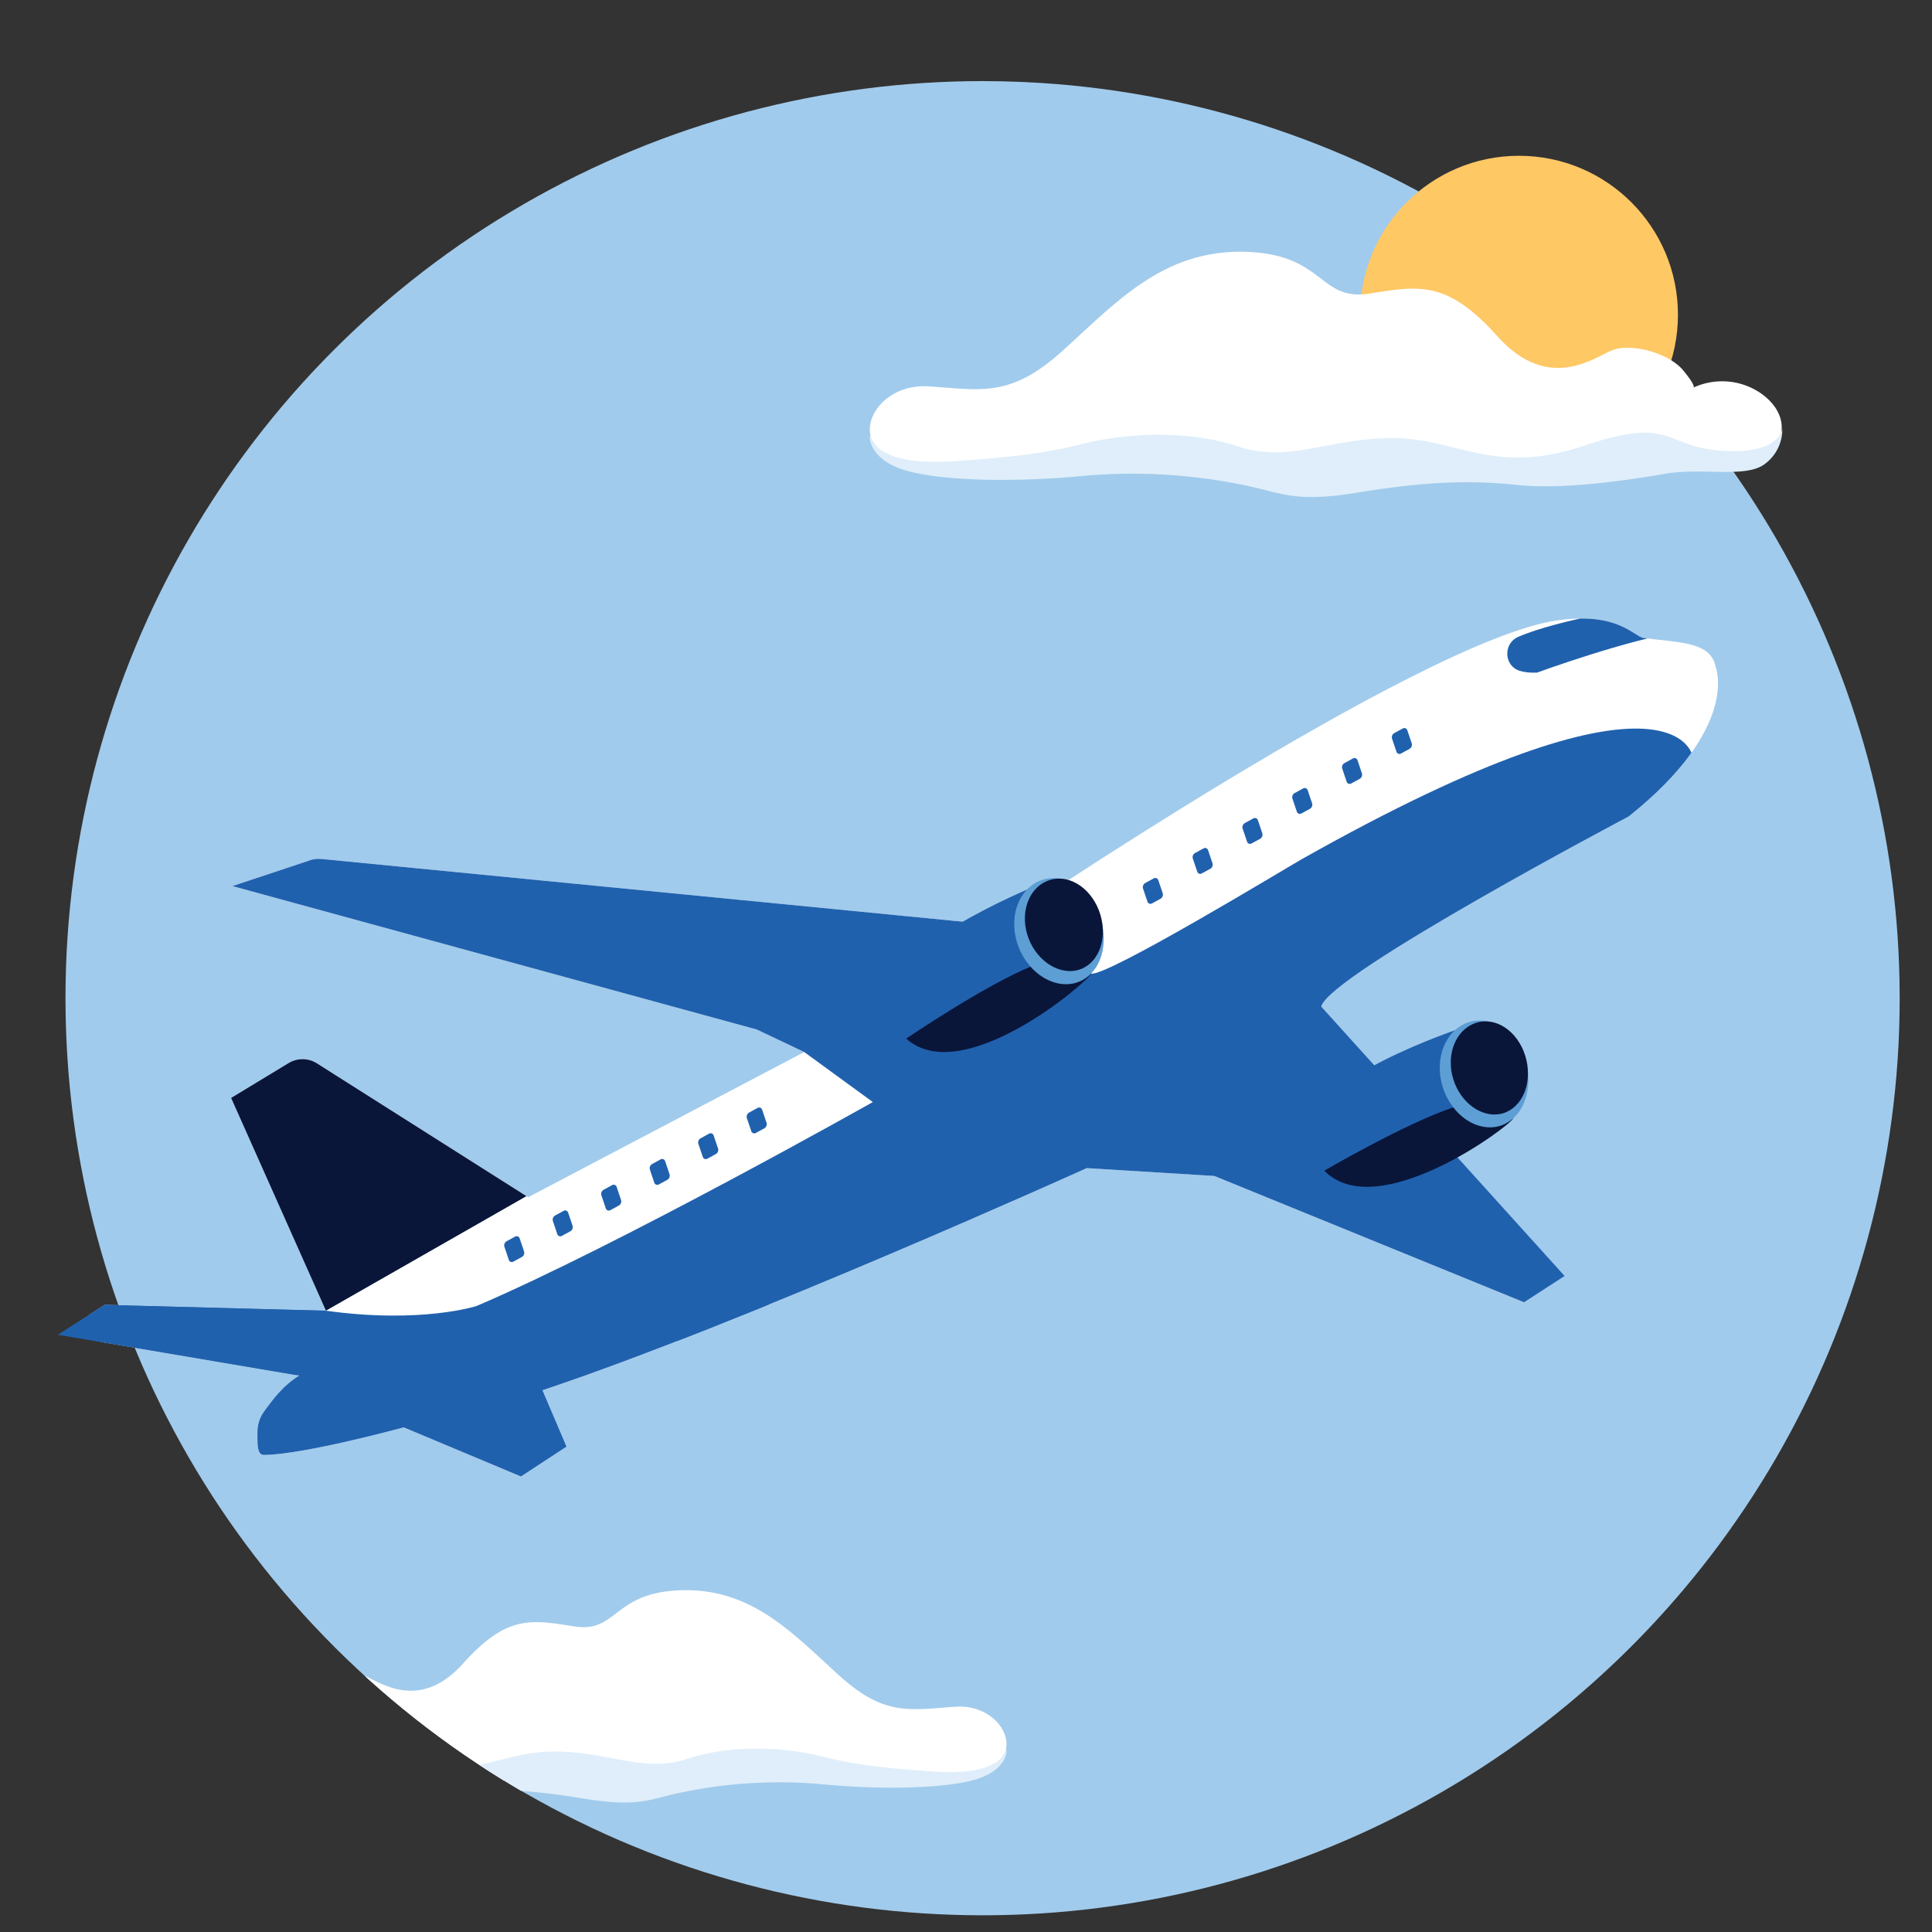 <svg xmlns="http://www.w3.org/2000/svg" xmlns:xlink="http://www.w3.org/1999/xlink" xml:space="preserve" width="250" height="250"><rect width="100%" height="100%" fill="#333333" stroke="none"/><switch><g><defs><path id="a" d="M227.19 65.312h3.443V0h-65.312v16.77c-11.98-4.068-24.82-6.275-38.175-6.275-65.541 0-118.672 53.131-118.672 118.672 0 12.059 1.805 23.695 5.148 34.659h-6.09v20.853h14.71c19.921 37.566 59.421 63.159 104.904 63.159 65.541 0 118.672-53.131 118.672-118.672 0-23.507-6.836-45.418-18.628-63.854z"/></defs><clipPath id="b"><use xlink:href="#a" overflow="visible"/></clipPath><circle cx="127.146" cy="129.167" r="118.672" fill="#A1CBEC" clip-path="url(#b)"/><circle cx="196.558" cy="40.726" r="20.568" fill="#FEC865" clip-path="url(#b)"/><g clip-path="url(#b)"><path fill="#FFF" d="M217.804 47.924c-1.892-2.29-6.834-3.58-9.226-2.587-2.392.993-8.255 5.479-14.814-1.826-6.559-7.305-10.146-6.523-16.633-5.515s-5.733-5.196-16.14-5.414-16.43 6.399-23.322 12.661-10.552 5.211-17.532 4.754-11.023 7.465-3.66 9.951 20.112 1.196 29.714-.094c9.603-1.29 18.952 4.595 23.735 3.558s10.328-3.479 21.605-2.051c11.277 1.428 13.69-.08 19.177-1.826 5.486-1.747 11.545.993 15.944 0 4.399-.993 5.494-5.696 1.123-8.697a8.864 8.864 0 0 0-8.697-.66c.002 0 .611.036-1.274-2.254z"/><path fill="#DFEEFA" d="M228.277 60.107c-2.537 1.776-7.972.377-12.77 1.196-4.798.819-13.147 2.087-19.184 1.449-6.037-.638-11.835-.457-20.575.978s-10.03-.101-15.423-1.08a70.946 70.946 0 0 0-20.097-1.073c-8.197.797-17.394.725-22.431-.536s-5.262-4.102-5.262-4.537.486 1.131 1.623 1.826c1.138.696 3.269 1.812 10.146 1.297 6.878-.515 10.813-.935 15.988-2.232s13.205-1.848 19.923.377c6.718 2.225 11.842-1.174 20.293-1.073 8.139.101 12.886 4.878 24.46.978 11.574-3.899 10.233.138 17.858.652s7.805-2.899 7.805-2.899a5.584 5.584 0 0 1-2.354 4.677z"/></g><g clip-path="url(#b)"><path fill="#FFF" d="M39.134 219.055c1.637-1.983 5.916-3.099 7.987-2.24 2.07.86 7.146 4.743 12.824-1.581s8.783-5.646 14.398-4.774c5.615.872 4.963-4.498 13.972-4.687s14.223 5.54 20.189 10.96c5.966 5.421 9.135 4.511 15.176 4.116 6.042-.395 9.543 6.462 3.168 8.614-6.374 2.152-17.41 1.035-25.723-.082s-16.406 3.978-20.547 3.08c-4.141-.897-8.94-3.011-18.702-1.775s-11.851-.069-16.601-1.581c-4.749-1.512-9.994.86-13.802 0s-4.756-4.931-.972-7.529a7.674 7.674 0 0 1 7.529-.571c0 .001-.527.032 1.104-1.95z"/><path fill="#DFEEFA" d="M30.069 229.601c2.196 1.537 6.901.326 11.055 1.035 4.153.709 11.381 1.807 16.607 1.255s10.245-.395 17.811.847c7.566 1.242 8.683-.088 13.351-.935a61.431 61.431 0 0 1 17.397-.929c7.096.69 15.057.627 19.418-.464 4.36-1.092 4.555-3.551 4.555-3.927 0-.376-.42.979-1.405 1.581-.985.602-2.83 1.568-8.783 1.123-5.954-.445-9.361-.809-13.84-1.932-4.48-1.123-11.431-1.6-17.247.326s-10.251-1.016-17.567-.929c-7.046.088-11.155 4.222-21.174.847-10.019-3.375-8.859.119-15.459.565-6.6.445-6.757-2.51-6.757-2.51a4.83 4.83 0 0 0 2.038 4.047z"/></g><g clip-path="url(#b)"><defs><path id="c" d="m41.607 111.149 87.798 8.59s54.238-36.813 71.995-39.446c7.998-1.186 9.975 2.079 11.308 2.262 4.503.619 8.649.426 9.286 3.712 0 0 3.288 7.796-11.247 19.388 0 0-38.795 20.462-39.774 24.596l31.499 34.861-5.257 3.405-40.08-16.347-16.509-1.014s-44.231 19.996-70.427 28.742l3.112 7.297-5.902 3.863-15.17-6.357s-12.928 3.535-18.094 3.568c-.954.006-.818-1.645-.836-2.834-.015-.978.254-1.937.82-2.735 1.065-1.502 2.803-3.669 4.592-4.699L7.534 172.71l6.009-3.863 28.633.759-12.272-27.536 7.445-4.513a3.472 3.472 0 0 1 3.657.036l27.336 17.327 35.725-18.786-6.132-2.911-67.864-18.565 9.707-3.224a3.719 3.719 0 0 1 1.829-.285z"/></defs><clipPath id="d"><use xlink:href="#c" overflow="visible"/></clipPath><path fill="#FFF" d="M230.108 68.977-26.606 87.926l45.54 98.492 59.525 20.852 159.605-23.042z" clip-path="url(#d)"/><path fill="#2061AE" d="M61.672 168.996s-7.174 2.328-19.498.608c-11.932-1.665-14.715-.615-40.818-8.607l-2.527 11.251 57.978 36.471 94.078-40.198-89.213.475z" clip-path="url(#d)"/><path fill="#2061AE" d="M219.039 97.912s-2.033-14.117-50.651 13.299c-1.68.947-25.356 15.313-27.206 14.765l-11.778-6.236c-7.467-1.929-24.631-1.555-121.872-14.045l-27.973-7.29 1.087 22.383 123.419 15.345 8.88 6.474s-32.844 18.507-51.273 26.389l75.164 13.114 45.315 5.35 25.781-5.443s7.626-73.692 8.918-76.526c1.291-2.835 2.189-7.579 2.189-7.579zM45.295 170.609l-18.277 19.37-44.357-21.886 27.433-7.876zM212.865 78.487s-10.979 1.573-16.409 3.923c-1.957.847-1.868 3.725.161 4.382.57.185 1.307.283 2.256.25 0 0 12.022-4.398 18.846-5.328l-4.854-3.227z" clip-path="url(#d)"/><path fill="#09163A" d="M68.855 142.415 18.37 130.322l12.054 36.448 11.75 2.833 37.265-21.289z" clip-path="url(#d)"/><path fill="#2061AE" d="M191.488 132.235s-16.378 4.914-21.432 11.534c0 0-2.342 5.468 1.305 7.714 1.118.689 2.478.866 3.769.622 3.996-.755 16.574-3.495 20.674-8.734l-4.316-11.136z"/><path fill="#09163A" d="M188.056 143.298s8.084.438 7.748 1.412c-.336.974-17.621 13.791-24.443 6.773 0 .001 10.543-6.156 16.695-8.185z"/><path fill="#5D9ED5" d="M197.752 139.268c.229 3.886-2.149 6.84-5.311 6.597s-5.905-3.474-6.126-7.216 2.157-6.696 5.311-6.597c3.154.099 5.897 3.33 6.126 7.216z"/><path fill="#09163A" d="M197.704 138.456c.2 3.386-1.872 5.96-4.628 5.748-2.756-.212-5.145-3.027-5.338-6.288-.192-3.261 1.88-5.835 4.628-5.748 2.749.087 5.138 2.902 5.338 6.288z"/><defs><path id="e" d="M197.704 138.456c.2 3.386-1.872 5.96-4.628 5.748-2.756-.212-5.145-3.027-5.338-6.288-.192-3.261 1.88-5.835 4.628-5.748 2.749.087 5.138 2.902 5.338 6.288z"/></defs><path fill="#2061AE" d="M136.028 113.823s-16.005 6.017-20.597 12.966c0 0-1.965 5.614 1.827 7.607 1.163.611 2.531.695 3.802.364 3.936-1.025 16.297-4.616 20.031-10.121l-5.063-10.816z"/><path fill="#09163A" d="M133.356 125.094s8.095-.113 7.827.881c-.269.995-16.641 14.958-23.925 8.421 0 .001 10.099-6.859 16.098-9.302z"/><path fill="#5D9ED5" d="M142.756 120.413c.493 3.861-1.678 6.97-4.85 6.943-3.172-.027-6.128-3.063-6.603-6.782s1.696-6.827 4.85-6.943c3.154-.116 6.11 2.921 6.603 6.782z"/><path fill="#09163A" d="M142.653 119.606c.43 3.365-1.462 6.073-4.226 6.05-2.764-.023-5.34-2.669-5.753-5.91-.414-3.24 1.478-5.949 4.226-6.05s5.323 2.545 5.753 5.91z"/><defs><path id="f" d="M142.653 119.606c.43 3.365-1.462 6.073-4.226 6.05-2.764-.023-5.34-2.669-5.753-5.91-.414-3.24 1.478-5.949 4.226-6.05s5.323 2.545 5.753 5.91z"/></defs></g><g clip-path="url(#b)"><path fill="#2061AE" d="M67.814 161.939a.619.619 0 0 1-.279.713l-1.099.6a.406.406 0 0 1-.599-.234l-.568-1.684a.619.619 0 0 1 .279-.713l1.099-.6a.406.406 0 0 1 .599.234l.568 1.684zM74.089 158.609a.619.619 0 0 1-.279.713l-1.099.6a.406.406 0 0 1-.599-.234l-.568-1.684a.619.619 0 0 1 .279-.713l1.099-.6a.406.406 0 0 1 .599.234l.568 1.684zM80.365 155.278a.619.619 0 0 1-.279.713l-1.099.6a.406.406 0 0 1-.599-.234l-.568-1.684a.619.619 0 0 1 .279-.713l1.099-.6a.406.406 0 0 1 .599.234l.568 1.684zM86.64 151.948a.619.619 0 0 1-.279.713l-1.099.6a.406.406 0 0 1-.599-.234l-.568-1.684a.619.619 0 0 1 .279-.713l1.099-.6a.406.406 0 0 1 .599.234l.568 1.684zM92.915 148.618a.619.619 0 0 1-.279.713l-1.099.6a.406.406 0 0 1-.599-.234l-.568-1.684a.619.619 0 0 1 .279-.713l1.099-.6a.406.406 0 0 1 .599.234l.568 1.684zM99.19 145.287a.619.619 0 0 1-.279.713l-1.099.6a.406.406 0 0 1-.599-.234l-.568-1.684a.619.619 0 0 1 .279-.713l1.099-.6a.406.406 0 0 1 .599.234l.568 1.684z"/></g><g clip-path="url(#b)"><path fill="#2061AE" d="M150.453 115.584a.619.619 0 0 1-.279.713l-1.099.6a.406.406 0 0 1-.599-.234l-.568-1.684a.619.619 0 0 1 .279-.713l1.099-.6a.406.406 0 0 1 .599.234l.568 1.684zM156.897 111.705a.619.619 0 0 1-.279.713l-1.099.6a.406.406 0 0 1-.599-.234l-.568-1.684a.619.619 0 0 1 .279-.713l1.099-.6a.406.406 0 0 1 .599.234l.568 1.684zM163.342 107.825a.619.619 0 0 1-.279.713l-1.099.6a.406.406 0 0 1-.599-.234l-.568-1.684a.619.619 0 0 1 .279-.713l1.099-.6a.406.406 0 0 1 .599.234l.568 1.684zM169.786 103.946a.619.619 0 0 1-.279.713l-1.099.6a.406.406 0 0 1-.599-.234l-.568-1.684a.619.619 0 0 1 .279-.713l1.099-.6a.406.406 0 0 1 .599.234l.568 1.684zM176.231 100.066a.619.619 0 0 1-.279.713l-1.099.6a.406.406 0 0 1-.599-.234l-.568-1.684a.619.619 0 0 1 .279-.713l1.099-.6a.406.406 0 0 1 .599.234l.568 1.684zM182.675 96.187a.619.619 0 0 1-.279.713l-1.099.6a.406.406 0 0 1-.599-.234l-.568-1.684a.619.619 0 0 1 .279-.713l1.099-.6a.406.406 0 0 1 .599.234l.568 1.684z"/></g></g></switch></svg>